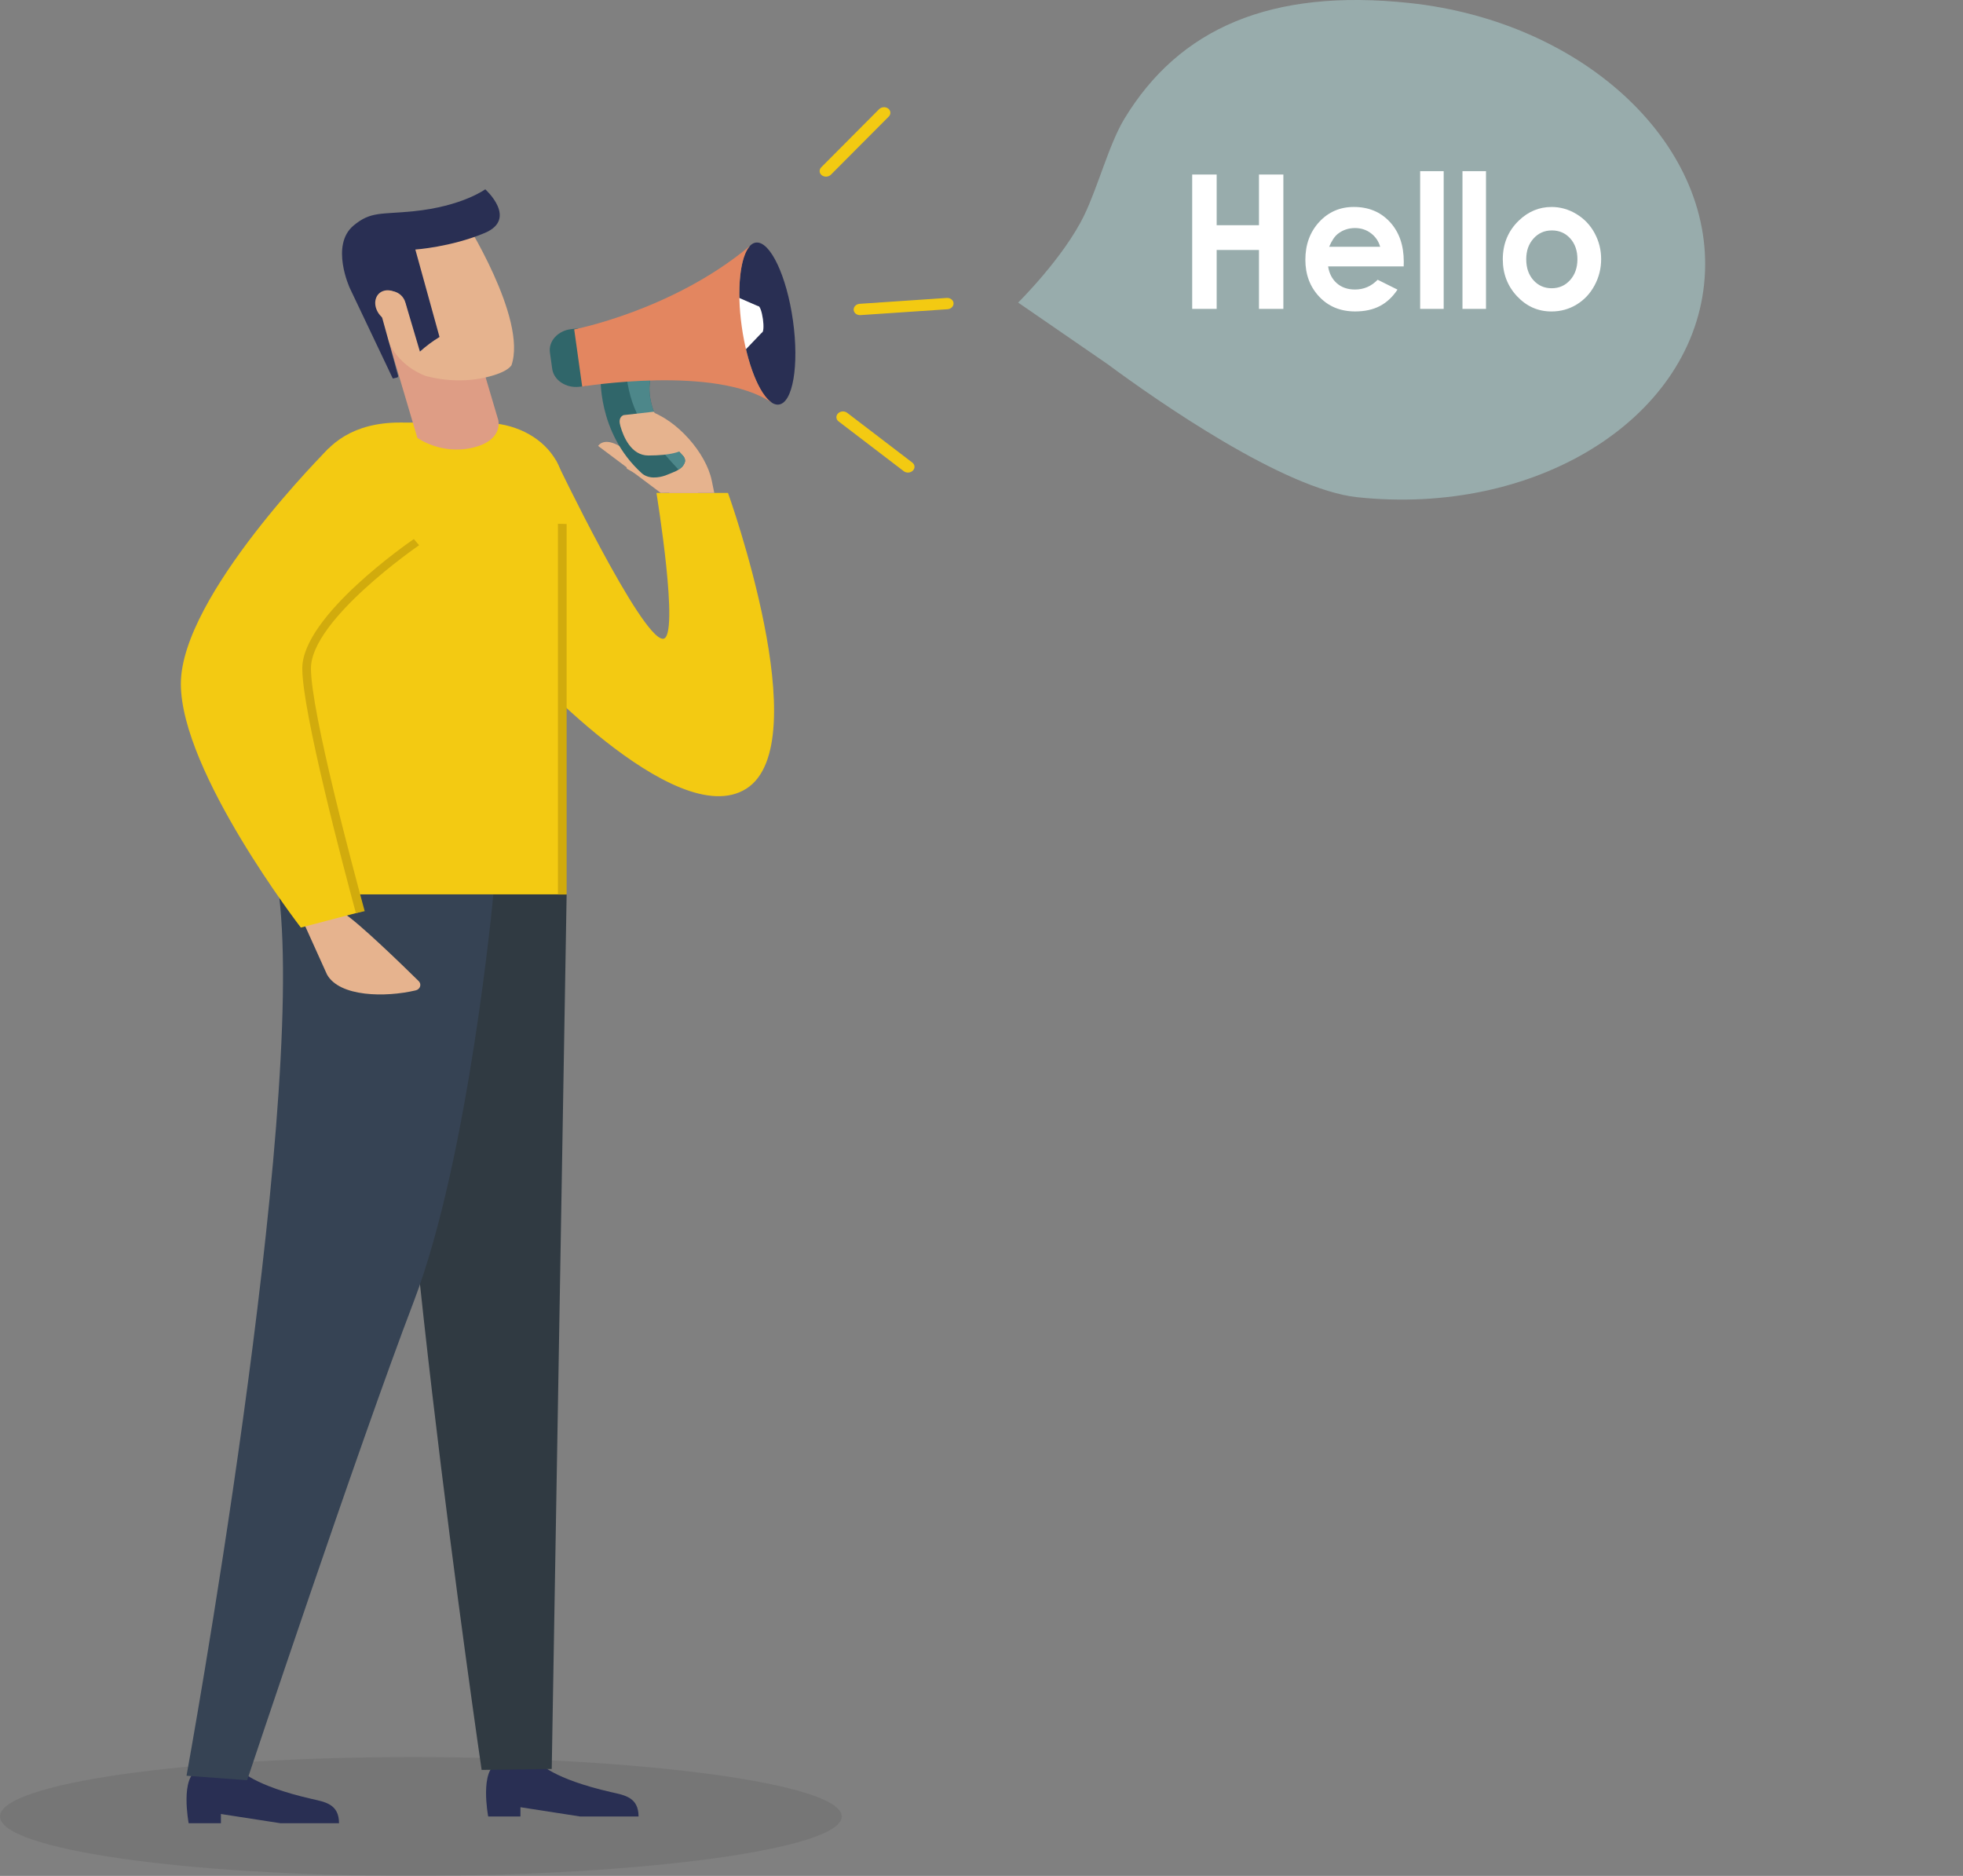 <?xml version="1.0" encoding="UTF-8"?>
<svg id="Layer_1" data-name="Layer 1" xmlns="http://www.w3.org/2000/svg" viewBox="0 0 180 172">
  <rect x="0" y="0" width="180" height="172" fill="#808080" stroke="none"/>
  <defs>
    <style>
      .cls-1 {
        fill: #292f53;
      }

      .cls-2 {
        fill: #30666a;
      }

      .cls-3 {
        fill: #fff;
      }

      .cls-4 {
        fill: #e6b38e;
      }

      .cls-5 {
        fill: #222221;
        opacity: .1;
      }

      .cls-6 {
        fill: #4d878a;
      }

      .cls-7 {
        fill: #e38660;
      }

      .cls-8 {
        fill: #f3ca12;
      }

      .cls-9 {
        fill: #303a42;
      }

      .cls-10 {
        fill: #9eb7b7;
        opacity: .8;
      }

      .cls-11 {
        fill: #de9d85;
      }

      .cls-12 {
        fill: #d1ab0d;
      }

      .cls-13 {
        fill: #c7395d;
      }

      .cls-14 {
        fill: #364354;
      }
    </style>
  </defs>
  <path class="cls-5" d="m77.188,166.551c0,3.009-18.397,5.449-39.314,5.449C16.957,172-0,169.561-0,166.551c0-3.009,16.957-5.449,37.874-5.449,20.917,0,39.314,2.439,39.314,5.449Z"/>
  <g>
    <path class="cls-10" d="m99.422,19.729c1.264-2.62,2.288-6.538,3.67-8.823,5.013-8.284,13.408-11.991,26.142-10.632,16.246,1.734,28.345,13.283,27.025,25.797-1.32,12.513-15.56,21.252-31.805,19.518-6.701-.715-18.307-8.804-22.946-12.238l-8.148-5.608s4.187-4.129,6.062-8.015Z"/>
    <g>
      <path class="cls-3" d="m109.32,16.002h2.244v4.648h3.88v-4.648h2.236v12.32h-2.236v-5.402h-3.88v5.402h-2.244v-12.32Z"/>
      <path class="cls-3" d="m128.713,24.428h-6.93c.1.648.368,1.163.802,1.545.435.382.989.573,1.664.573.806,0,1.499-.298,2.078-.896l1.818.905c-.453.681-.996,1.185-1.628,1.511-.632.327-1.383.49-2.252.49-1.349,0-2.447-.451-3.295-1.352-.848-.902-1.273-2.031-1.273-3.388,0-1.39.423-2.544,1.268-3.463.846-.918,1.906-1.377,3.181-1.377,1.354,0,2.455.459,3.303,1.377.848.919,1.272,2.131,1.272,3.639l-.008.435Zm-2.157-1.801c-.143-.508-.424-.921-.843-1.239-.42-.318-.906-.478-1.461-.478-.602,0-1.129.179-1.583.536-.285.223-.549.617-.791,1.181h4.678Z"/>
      <path class="cls-3" d="m130.223,15.693h2.157v12.629h-2.157v-12.629Z"/>
      <path class="cls-3" d="m134.103,15.693h2.158v12.629h-2.158v-12.629Z"/>
      <path class="cls-3" d="m142.259,18.976c.811,0,1.574.215,2.288.645.714.43,1.271,1.013,1.671,1.751.4.737.601,1.532.601,2.387,0,.86-.202,1.664-.605,2.412-.403.749-.952,1.333-1.648,1.755-.695.421-1.462.632-2.3.632-1.233,0-2.285-.465-3.157-1.394-.872-.93-1.308-2.059-1.308-3.388,0-1.424.492-2.61,1.478-3.559.864-.826,1.857-1.239,2.979-1.239Zm.035,2.152c-.67,0-1.228.247-1.675.741-.446.494-.669,1.127-.669,1.897,0,.793.22,1.435.661,1.926.441.491.999.737,1.674.737.676,0,1.238-.248,1.686-.746.448-.497.673-1.136.673-1.918,0-.782-.22-1.417-.661-1.906-.441-.488-1.004-.733-1.69-.733Z"/>
    </g>
  </g>
  <g>
    <g>
      <path class="cls-1" d="m49.495,161.66s1.151,1.428,6.576,2.666c1.194.273,2.482.459,2.482,2.225-2.533,0-5.355,0-5.355,0l-5.475-.849v.849h-2.957s-.824-4.335.903-4.891c1.599,0,3.826,0,3.826,0Z"/>
      <path class="cls-4" d="m49.776,158.546l-.281,3.114h0c-1.079.67-2.496.713-3.622.109l-.203-.109v-3.114h4.107Z"/>
    </g>
    <g>
      <path class="cls-1" d="m22.03,162.281s1.151,1.427,6.575,2.666c1.194.273,2.482.459,2.482,2.225-2.533,0-5.355,0-5.355,0l-5.475-.849v.849h-2.957s-.823-4.335.904-4.891c1.599,0,3.826,0,3.826,0Z"/>
      <path class="cls-4" d="m22.311,159.167l-.281,3.114h0c-1.079.67-2.496.713-3.622.109l-.203-.109v-3.114h4.107Z"/>
    </g>
    <path class="cls-9" d="m51.958,82.02l-1.366,80.175-6.428.086s-9.571-65.194-7.505-80.261c2.066-15.068,15.3,0,15.3,0Z"/>
    <path class="cls-14" d="m45.239,82.003s-2.213,24.028-7.296,37.328c-5.083,13.3-15.282,43.894-15.282,43.894l-5.558-.41s10.987-60.264,8.475-80.812h19.661Z"/>
    <path class="cls-8" d="m50.968,42.191s7.835,16.378,9.823,16.378c1.591,0-.597-13.373-.597-13.373h6.561s8.251,22.921,1.69,27.11c-6.561,4.188-20.977-11.853-20.977-11.853l3.499-18.261Z"/>
    <path class="cls-4" d="m27.607,84.082l2.374,5.262c1.144,2.067,5.346,2.12,8.136,1.463.419-.099.566-.566.274-.853-1.532-1.506-5.508-5.367-6.887-6.231l-3.896.358Z"/>
    <path class="cls-8" d="m44.482,38.769c2.561.021,5.003,1.159,6.307,3.133.456.69.772,1.454.772,2.247,0,2.852,0,37.854,0,37.854h-23.975v-35.391s.49-7.869,9.072-7.869c3.653,0,6.155.012,7.824.026Z"/>
    <polygon class="cls-12" points="51.163 82.019 51.163 48.022 51.958 48.045 51.958 82.019 51.163 82.019"/>
    <path class="cls-11" d="m35.714,31.52l2.556,8.628s2.183,1.589,5.074.9c2.891-.688,2.338-2.557,2.338-2.557l-1.638-5.53-4.575.019-3.755-1.462Z"/>
    <path class="cls-4" d="m44.898,34.514c.883-.236,1.669-.563,1.998-1.011,1.481-4.279-4.372-13.468-4.372-13.468l-8.873,3.715,1.666,6.695c.445,1.787,1.812,3.278,3.682,4.016h0c1.921.517,3.977.568,5.899.054Z"/>
    <path class="cls-1" d="m32.419,20.68c1.589-1.326,2.514-1.008,5.515-1.313,4.447-.452,6.563-2.01,6.563-2.01,0,0,3.034,2.718-.066,4.011-3.099,1.293-6.346,1.511-6.346,1.511l2.217,8.019c-.643.39-1.242.841-1.797,1.337l-1.342-4.529c-.145-.491-.567-.903-1.123-1.001-.513-.091-1.103.05-1.411.974.48,1.62,1.711,6.173,1.886,6.821-.024.035-.047.071-.071.106l-.425.101-3.943-8.293s-1.815-3.932.343-5.733Z"/>
    <path class="cls-4" d="m65.496,45.195l-.231-1.13c-.512-2.501-3.178-5.612-5.864-6.428h-2.785s.863,5.335.863,5.335l3.931,2.223h4.087Z"/>
    <path class="cls-4" d="m35.166,26.672c.699-.224,1.567.226,1.939,1.005.372.778.107,1.59-.592,1.813-.699.223-1.567-.226-1.939-1.005-.372-.779-.107-1.59.592-1.813Z"/>
    <path class="cls-4" d="m58.625,42.381l5.426,2.815s-3.405-.031-3.46,0l-5.743-4.308s.417-.752,1.718-.117c1.301.635,2.059,1.61,2.059,1.61Z"/>
    <path class="cls-8" d="m30.138,41.111s-13.554,13.498-13.554,21.588c0,8.09,11.002,22.349,11.002,22.349l5.434-1.426s-4.904-17.646-4.904-22.339,10.074-11.576,10.074-11.576"/>
    <path class="cls-12" d="m28.513,61.284c0,4.041,3.991,18.816,4.928,22.259-.275.065-.389.084-.805.181-1.153-4.253-4.918-18.468-4.918-22.44,0-4.815,9.813-11.574,10.23-11.859l.483.567c-.1.068-9.918,6.827-9.918,11.292Z"/>
    <g>
      <path class="cls-2" d="m55.079,34.315s-.385,5.313,3.772,9.078c.257.232.66.384,1.076.388.843.007,1.388-.32,1.822-.485.636-.243.909-.581,1.025-.85.099-.23.026-.482-.176-.69-.86-.886-3.565-3.962-2.957-7.021-2.101-1.166-4.561-.419-4.561-.419Z"/>
      <path class="cls-6" d="m62.219,43.059c.384-.23.447-.363.554-.613.099-.23.026-.482-.176-.69-.86-.886-3.565-3.962-2.957-7.021-.742-.412-1.528-.583-2.236-.634.338,3.247,1.413,5.322,4.815,8.959Z"/>
      <polygon class="cls-13" points="59.863 39.38 60.267 39.261 59.787 39.253 59.863 39.38"/>
      <path class="cls-2" d="m53.015,30.106l-.638.072c-1.219.137-2.097,1.1-1.951,2.141l.21,1.503c.146,1.041,1.262,1.78,2.481,1.643l.637-.072-.739-5.287Z"/>
      <path class="cls-1" d="m72.713,29.403c.574,4.102-.013,7.546-1.31,7.692-1.298.146-2.815-3.061-3.389-7.163-.574-4.102.013-7.546,1.311-7.692,1.298-.146,2.815,3.061,3.388,7.163Z"/>
      <polygon class="cls-3" points="67.528 27.206 69.536 28.08 69.872 30.483 68.176 32.255 67.077 29.205 67.528 27.206"/>
      <path class="cls-7" d="m68.014,29.932c-.482-3.447-.142-6.421.748-7.372,0,0-.003-.003-.005-.004-7.079,5.91-16.105,7.645-16.105,7.645l.733,5.243s12.253-2.009,17.38,1.472c.002-.001.004-.003.006-.004-1.125-.722-2.275-3.53-2.757-6.98Z"/>
      <path class="cls-3" d="m69.957,29.248c.093.666.055,1.219-.085,1.235-.14.016-.329-.512-.423-1.178-.093-.667-.055-1.22.085-1.235.14-.016.329.512.422,1.178Z"/>
    </g>
    <path class="cls-4" d="m62.48,41.321c-.191.064-.863.443-3.031.443-1.578,0-2.288-1.738-2.558-2.684-.095-.333-.178-.806.285-1.018l2.779-.315,2.524,3.574Z"/>
  </g>
  <g>
    <path class="cls-8" d="m75.357,16.071c.245.187.619.162.836-.056l5.303-5.327c.217-.218.195-.546-.05-.733-.245-.187-.618-.162-.836.056l-5.303,5.327c-.217.218-.195.546.05.733Z"/>
    <path class="cls-8" d="m76.845,37.905c.217-.218.591-.243.836-.056l5.977,4.566c.245.187.267.515.05.733-.217.218-.591.243-.836.056l-5.978-4.566c-.245-.187-.267-.515-.05-.733Z"/>
    <path class="cls-8" d="m78.278,28.414c.019.286.3.5.626.478l7.977-.538c.327-.022.575-.272.556-.558-.02-.287-.3-.5-.626-.478l-7.977.538c-.327.022-.575.272-.556.558Z"/>
  </g>
</svg>